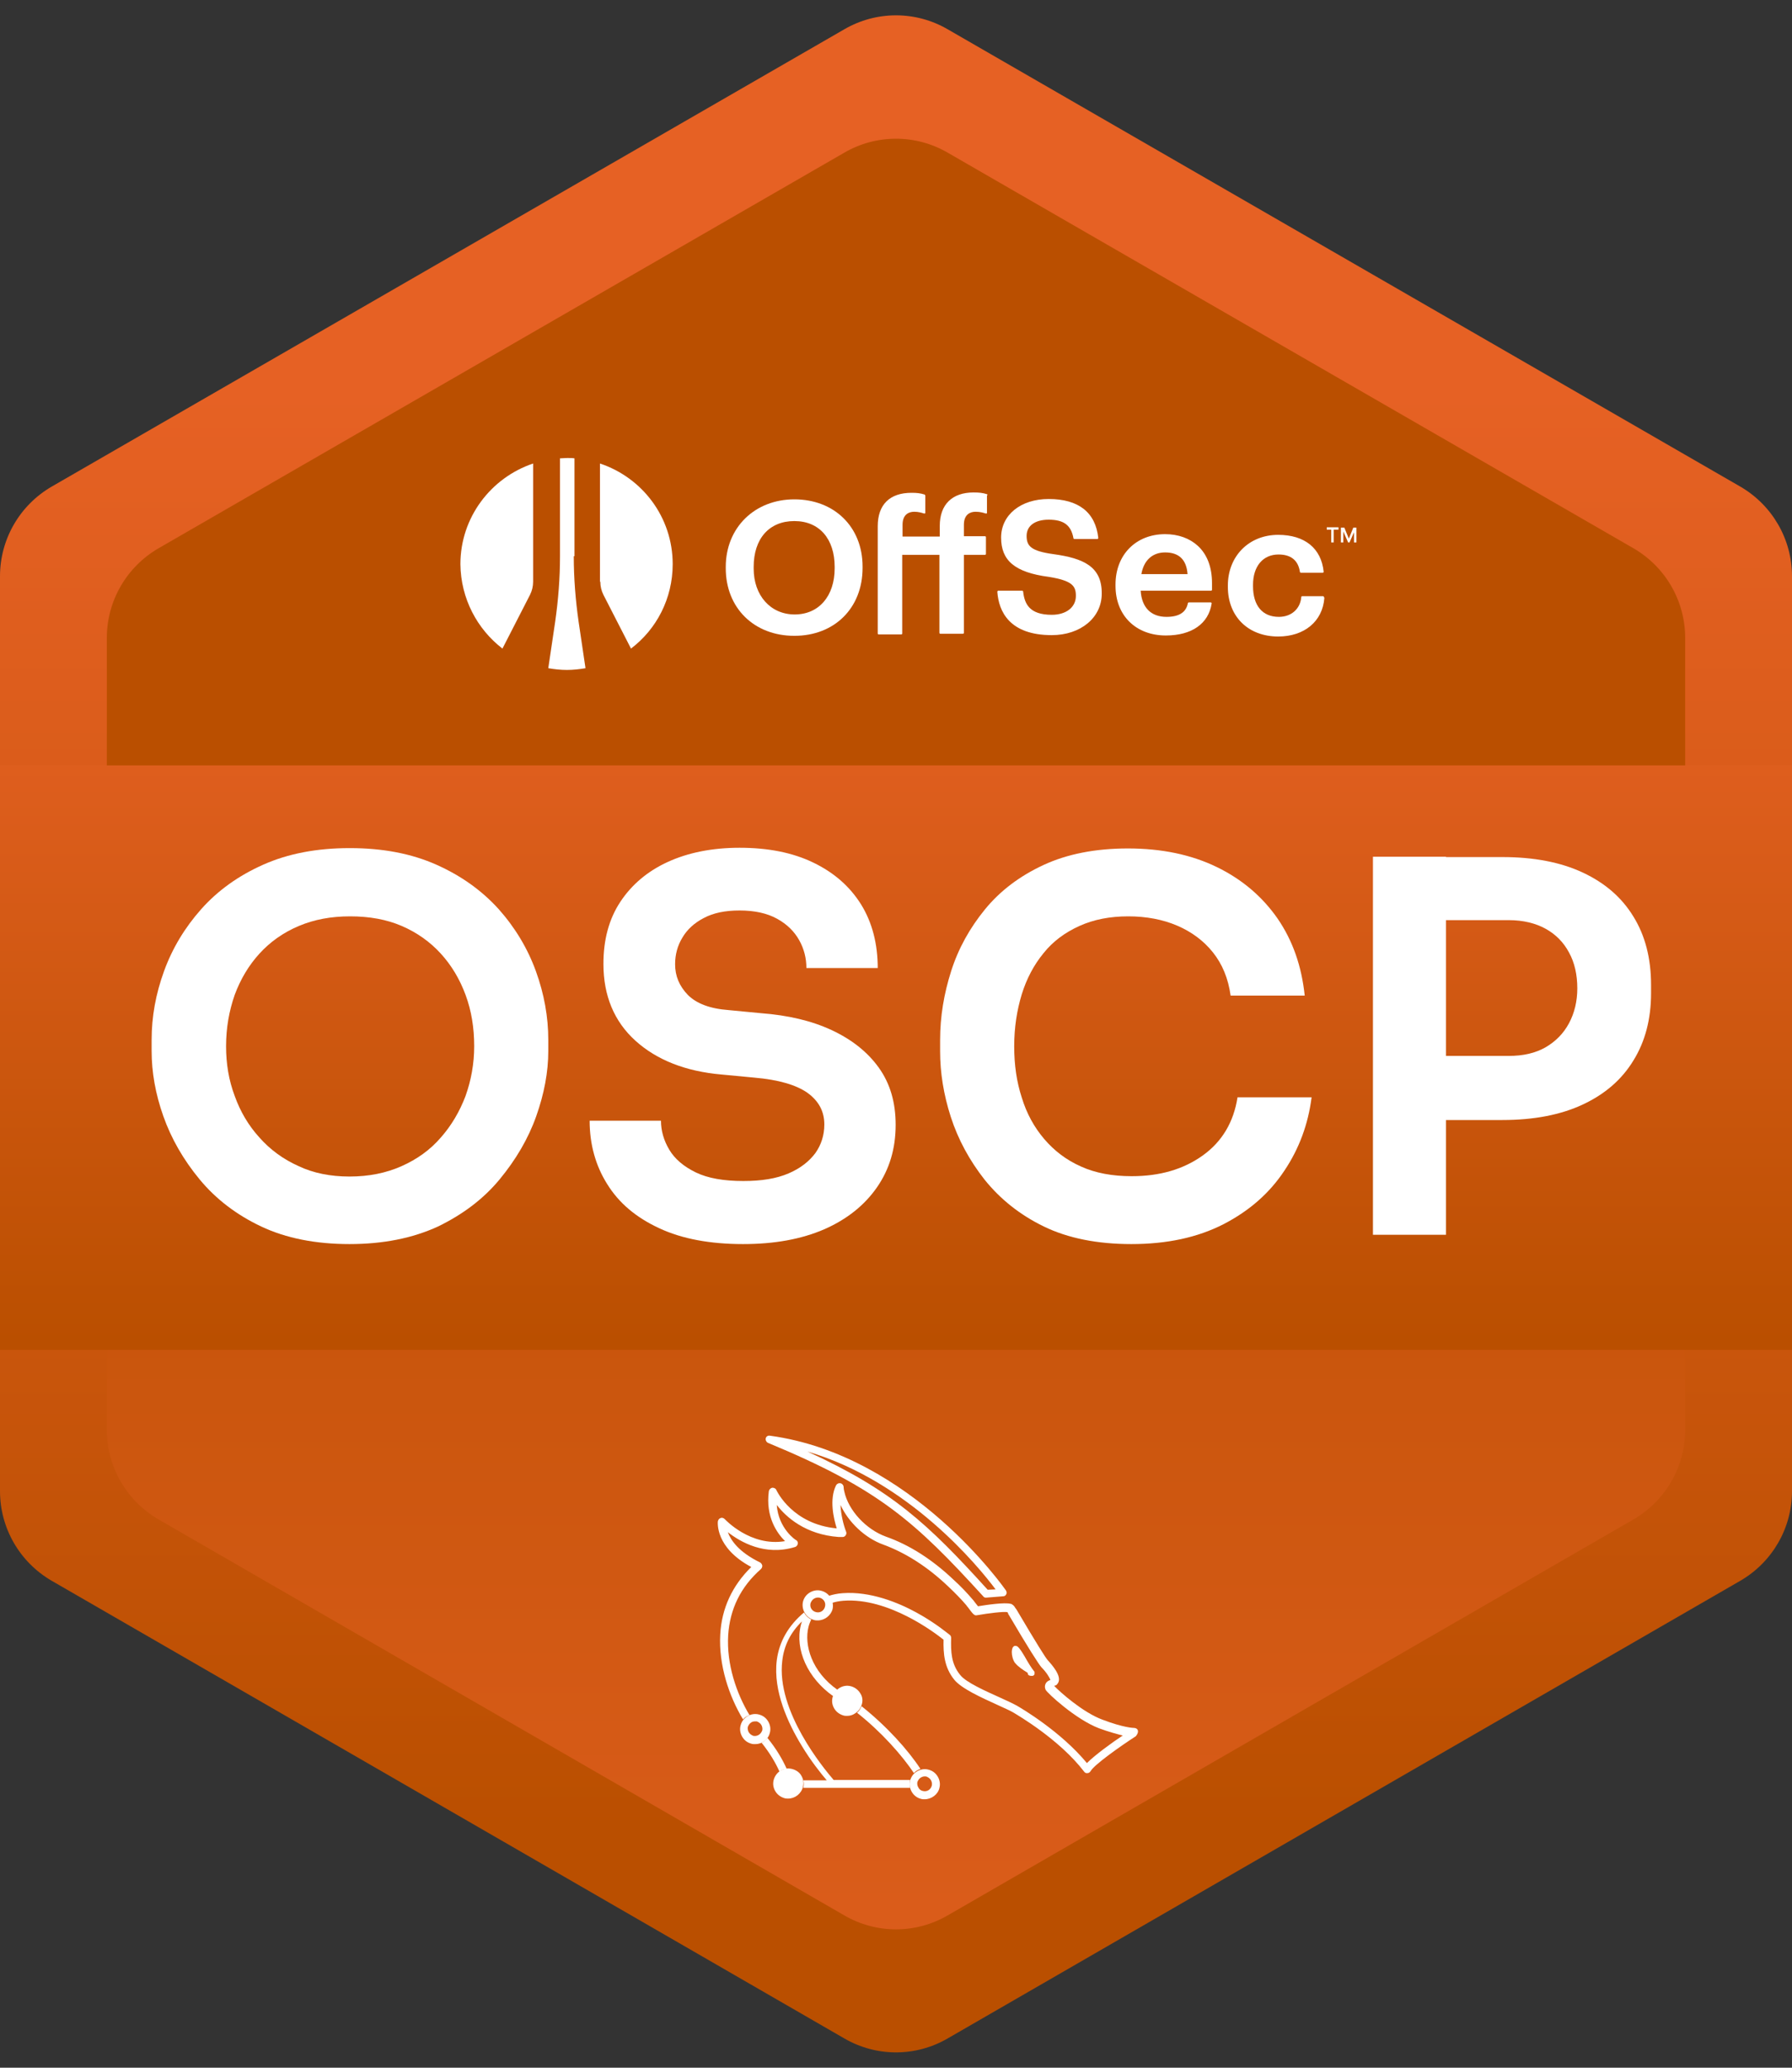 <?xml version="1.0" encoding="UTF-8"?>
<svg xmlns="http://www.w3.org/2000/svg" width="520" height="600" viewBox="0 0 520 600" fill="none">
  <rect x="0" y="0" width="520" height="600" fill="#333333" stroke="none"/>
  <path d="M0 167.2V432.7C0 443.4 5.7 453.3 15 458.7L245 591.5C254.3 596.9 265.7 596.9 275 591.5L505 458.7C514.3 453.3 520 443.4 520 432.7V167.2C520 156.5 514.3 146.6 505 141.2L275 8.5C265.7 3.1 254.3 3.1 245 8.5L15 141.2C5.7 146.6 0 156.5 0 167.2Z" fill="url(#paint0_linear_534_101)"></path>
  <path d="M31 185.1V414.9C31 425.6 36.7 435.5 46 440.9L245 555.8C254.3 561.2 265.7 561.2 275 555.8L474 440.9C483.3 435.5 489 425.6 489 414.9V185.1C489 174.4 483.3 164.5 474 159.1L275 44.3C265.7 38.9 254.3 38.9 245 44.3L46 159.1C36.7 164.5 31 174.4 31 185.1Z" fill="url(#paint1_linear_534_101)"></path>
  <path d="M520 222.1H0V391.7H520V222.1Z" fill="url(#paint2_linear_534_101)"></path>
  <path d="M286.1 463.6C285.8 463.6 285.5 463.5 285.3 463.2C265.5 441.5 255 432 222.9 418.7C222.4 418.5 222.1 417.9 222.2 417.4C222.3 416.8 222.9 416.5 223.4 416.6C264.6 422.2 291.6 461.1 291.9 461.5C292.1 461.8 292.2 462.3 292 462.6C291.8 463 291.5 463.2 291.1 463.2L286.1 463.6C286.2 463.6 286.2 463.6 286.1 463.6ZM234.3 421.2C258.8 432.4 269.2 442.1 286.6 461.3L288.9 461.2C283.9 454.5 263.7 429.8 234.3 421.2Z" fill="white"></path>
  <path d="M300.2 485.2C300.2 485.1 300.2 485 300.1 485C299.2 483.9 298.2 482.2 297.3 480.6C296.8 479.8 296.4 479.1 296 478.6C295.8 478.3 295.6 478.1 295.4 477.9C295.2 477.7 295 477.6 294.6 477.6C294.5 477.6 294.3 477.6 294.2 477.7C294.1 477.8 294 477.9 293.9 478C293.7 478.4 293.6 478.9 293.6 479.4C293.6 480.4 293.9 481.6 294.5 482.5C294.8 482.8 295.1 483.2 295.5 483.5C296.5 484.4 297.9 485.2 298.2 485.4V485.5C298.2 485.6 298.3 485.7 298.3 485.8C298.3 486 298.5 486.1 298.7 486.2C299 486.3 299.2 486.3 299.4 486.3C299.6 486.3 299.8 486.3 300 486.1C300.1 486 300.2 485.9 300.2 485.8C300.2 485.7 300.2 485.6 300.2 485.5C300.2 485.5 300.2 485.3 300.2 485.2Z" fill="white"></path>
  <path d="M229.8 513.3C228.6 513 227.5 513.2 226.5 513.8C225.5 514.4 224.8 515.4 224.5 516.5C224.2 517.7 224.4 518.8 225 519.8C225.6 520.8 226.6 521.5 227.7 521.8C228 521.9 228.4 521.9 228.7 521.9C230.7 521.9 232.5 520.5 233 518.5C233.3 517.3 233.1 516.2 232.5 515.2C232 514.3 231 513.6 229.8 513.3Z" fill="white"></path>
  <path d="M249.6 491.3C249 490.3 248 489.6 246.9 489.3C245.7 489 244.6 489.2 243.6 489.8C242.6 490.4 241.9 491.4 241.6 492.5C241.3 493.7 241.5 494.8 242.1 495.8C242.7 496.8 243.7 497.5 244.8 497.8C245.1 497.9 245.5 497.9 245.8 497.9C246.6 497.9 247.4 497.7 248.1 497.2C249.1 496.6 249.8 495.6 250.1 494.5C250.4 493.5 250.3 492.3 249.6 491.3Z" fill="white"></path>
  <path d="M268.3 522.1C268 522.1 267.6 522.1 267.3 522C266.1 521.7 265.2 521 264.6 520C264 519 263.8 517.8 264.1 516.7C264.4 515.5 265.1 514.6 266.1 514C267.1 513.4 268.3 513.2 269.4 513.5C270.6 513.8 271.5 514.5 272.1 515.5C272.7 516.5 272.9 517.7 272.6 518.8C272.2 520.7 270.3 522.1 268.3 522.1ZM267.8 519.7C269 520 270.1 519.3 270.4 518.1C270.5 517.5 270.4 517 270.1 516.5C269.8 516 269.3 515.7 268.8 515.5C268.2 515.4 267.7 515.5 267.2 515.8C266.7 516.1 266.4 516.6 266.2 517.1C266.1 517.7 266.2 518.2 266.5 518.7C266.8 519.3 267.3 519.6 267.8 519.7Z" fill="white"></path>
  <path d="M219.1 506.1C218.8 506.1 218.4 506.1 218.1 506C216.9 505.7 216 505 215.4 504C214.8 503 214.6 501.8 214.9 500.7C215.2 499.5 215.9 498.6 216.9 498C217.9 497.4 219.1 497.2 220.2 497.5C221.4 497.8 222.3 498.5 222.9 499.5C223.5 500.5 223.7 501.7 223.4 502.8C223.1 504 222.4 504.9 221.4 505.5C220.7 505.9 219.9 506.1 219.1 506.1ZM219.1 499.5C218.7 499.5 218.3 499.6 218 499.8C217.5 500.1 217.2 500.6 217 501.1C216.9 501.7 217 502.2 217.3 502.7C217.6 503.2 218.1 503.5 218.6 503.7C219.2 503.8 219.7 503.7 220.2 503.4C220.7 503.1 221 502.6 221.2 502.1C221.3 501.5 221.2 501 220.9 500.5C220.6 500 220.1 499.7 219.6 499.5C219.4 499.5 219.3 499.5 219.1 499.5Z" fill="white"></path>
  <path d="M237.3 470.2C237 470.2 236.6 470.2 236.3 470.1C233.9 469.5 232.5 467.1 233 464.8C233.3 463.6 234 462.7 235 462.1C236 461.5 237.2 461.3 238.3 461.6C240.7 462.2 242.1 464.6 241.6 466.9C241.1 468.8 239.3 470.2 237.3 470.2ZM236.8 467.8C238 468.1 239.1 467.4 239.4 466.2C239.7 465 239 463.9 237.8 463.6C237.2 463.5 236.7 463.6 236.2 463.9C235.7 464.2 235.4 464.7 235.2 465.2C234.9 466.4 235.6 467.5 236.8 467.8Z" fill="white"></path>
  <path d="M265.2 514.5C265.5 514.2 265.7 514 266 513.8C266.4 513.6 266.7 513.4 267.1 513.3C263.5 507.8 257.3 500.9 250 495.1C249.7 495.8 249.3 496.5 248.7 497C255.8 502.6 261.7 509.3 265.2 514.5Z" fill="white"></path>
  <path d="M233.1 518.8H264.1C263.9 518.1 263.9 517.4 264.1 516.6V516.5H241.9C239 513.1 225.2 496.5 227 481.9C227.5 477.5 229.4 473.7 232.7 470.5C232.6 470.8 232.5 471.1 232.4 471.5C230.6 478.7 234.4 487 241.8 492.2C242.1 491.5 242.5 490.8 243.1 490.4C235.5 485.1 233.3 477.3 234.6 472.1C234.8 471.3 235.1 470.6 235.4 469.9C234.5 469.5 233.8 468.8 233.3 467.9C228.8 471.7 226.1 476.3 225.4 481.8C224.3 490.7 228.7 500.1 232.6 506.5C235.3 511 238.2 514.6 239.9 516.6H233.1C233.3 517.3 233.3 518 233.1 518.8C233.1 518.7 233.1 518.7 233.1 518.8Z" fill="white"></path>
  <path d="M221.4 505.5C221.3 505.6 221.1 505.6 221 505.7C223.4 508.7 225.1 511.6 226.2 514.1C226.3 514 226.4 514 226.4 513.9C227 513.5 227.6 513.3 228.3 513.3C227.1 510.6 225.3 507.5 222.7 504.3C222.4 504.7 221.9 505.1 221.4 505.5Z" fill="white"></path>
  <path d="M330.2 502.2C330.1 501.7 329.6 501.4 329.1 501.4C329 501.4 326.2 501.4 319.9 499C314.2 496.9 307.5 490.9 305.9 489.2C306 489.2 306 489.2 306.1 489.1C306.3 489.1 306.5 489 306.6 488.9C307 488.5 307.3 488 307.3 487.4C307.4 485.2 304.3 482.1 304 481.7C303.5 481.2 300.9 477.1 295 467.1L294.8 466.8L294.7 466.7C294.5 466.4 294.3 465.9 293.6 465.5C293.5 465.4 293.4 465.4 293.3 465.4C291.6 464.9 286.2 465.7 283.8 466.1C283.5 465.7 282.9 465 282.7 464.7C282.5 464.4 282.4 464.3 282.3 464.2C280.6 462.2 278.7 460.2 276.7 458.4C270.5 452.5 263.9 448.3 257.1 445.9C251.3 443.8 246.2 438.3 245 432.8C244.9 432.4 244.8 431.9 244.8 431.5C244.8 431 244.4 430.5 243.9 430.4C243.4 430.3 242.9 430.5 242.6 431C240.6 435.1 241.9 440.6 242.8 443.5C230 442.3 225.5 432.8 225.3 432.4C225.1 431.9 224.6 431.7 224.1 431.7C223.6 431.8 223.2 432.2 223.1 432.7C222.1 440.2 225.5 444.9 227.8 447.2C217.8 448.9 210.4 440.9 210.3 440.8C210 440.5 209.5 440.3 209.1 440.5C208.7 440.6 208.4 441 208.3 441.5C208.3 441.8 207.5 449.1 218 454.7C212.5 460.1 209.4 466.7 209 474.3C208.5 483.2 211.6 492.3 215.6 498.9C215.9 498.6 216.2 498.3 216.6 498.1C216.9 497.9 217.2 497.8 217.5 497.7C213.7 491.4 210.8 482.9 211.3 474.5C211.8 466.9 214.9 460.5 220.8 455.3C221.1 455 221.2 454.7 221.2 454.3C221.1 453.9 220.9 453.6 220.6 453.4C214.4 450.4 212.1 447 211.2 444.6C214.8 447.4 221.9 451.6 230.7 448.9C231.1 448.8 231.4 448.4 231.5 448C231.6 447.6 231.4 447.1 231 446.9C230.9 446.9 225.9 443.6 225.4 436.7C228.1 440.2 233.7 445.3 243.4 446H243.5C243.8 446 244.1 446 244.4 446H244.5C244.9 446 245.2 445.8 245.4 445.5C245.6 445.2 245.7 444.8 245.5 444.4C244.8 442.6 244 439.5 243.9 436.7C246.2 441.7 251 446.3 256.3 448.2C262.8 450.6 269.1 454.6 275.1 460.3C277 462.1 278.9 464 280.5 465.9C280.5 466 280.6 466.1 280.8 466.3C282.3 468.3 282.7 468.9 283.5 468.7C287 468.1 291.1 467.6 292.3 467.8C292.4 467.9 292.4 467.9 292.5 468.1C292.5 468.2 292.6 468.3 292.6 468.4L292.8 468.7C298.2 477.9 301.4 482.9 302.2 483.8C303.6 485.2 304.6 486.8 304.8 487.5C304.1 487.7 303.6 488.1 303.4 488.6C303.2 489 303.1 489.6 303.4 490.3C303.8 491.2 312.1 498.9 318.9 501.5C321.9 502.6 324.2 503.2 325.8 503.6C322.6 505.7 317.7 509.3 315.4 511.6C307.8 502.4 296.4 495.7 295 494.9C293.9 494.3 292.2 493.5 290.2 492.6C286 490.7 280.3 488.2 278.6 486C276 482.8 275.9 479.3 276 475.3C276 475 275.9 474.6 275.6 474.4C275.4 474.3 271.6 471 265.9 467.9C260.6 465 252.5 461.7 244.5 462.3C243 462.4 241.7 462.7 240.4 463.1C240.9 463.7 241.3 464.4 241.5 465.1C242.5 464.8 243.5 464.6 244.7 464.5C257.8 463.5 271.3 473.8 273.8 475.8C273.7 479.8 274 483.8 276.9 487.4C279 490 284.8 492.6 289.4 494.7C291.3 495.6 293 496.3 294 496.9C295.3 497.7 307.4 504.7 314.6 514.1C314.8 514.4 315.2 514.6 315.6 514.5C316 514.5 316.3 514.2 316.5 513.9C317.5 512.1 325.1 506.7 329.6 503.8C330.1 503.2 330.3 502.6 330.2 502.2Z" fill="white"></path>
  <path d="M101.4 361C91.6 361 83 359.3 75.8 355.9C68.6 352.5 62.6 347.9 57.9 342.2C53.2 336.5 49.7 330.4 47.4 323.9C45.1 317.4 44 311.1 44 305V301.7C44 295 45.2 288.4 47.6 281.8C50 275.2 53.6 269.2 58.4 263.8C63.2 258.4 69.2 254.1 76.4 250.9C83.6 247.7 91.9 246.1 101.5 246.1C111.1 246.1 119.4 247.7 126.6 250.9C133.8 254.1 139.8 258.4 144.7 263.8C149.5 269.2 153.1 275.2 155.5 281.8C157.9 288.4 159.1 295.1 159.1 301.7V305C159.1 311.1 157.9 317.4 155.6 323.9C153.3 330.4 149.7 336.5 145 342.2C140.3 347.9 134.3 352.4 127.1 355.9C119.7 359.3 111.2 361 101.4 361ZM101.4 341.4C107 341.4 112 340.4 116.5 338.4C121 336.4 124.8 333.7 127.9 330.1C131 326.6 133.4 322.5 135.1 318C136.7 313.5 137.6 308.7 137.6 303.6C137.6 298.2 136.8 293.3 135.1 288.7C133.4 284.1 131 280.1 127.9 276.7C124.8 273.3 121 270.6 116.6 268.7C112.2 266.8 107.2 265.9 101.6 265.9C96.1 265.9 91.2 266.8 86.7 268.7C82.2 270.6 78.4 273.3 75.3 276.7C72.2 280.1 69.8 284.1 68.1 288.7C66.5 293.3 65.6 298.2 65.6 303.6C65.6 308.7 66.4 313.5 68.1 318C69.7 322.5 72.1 326.6 75.3 330.1C78.4 333.6 82.2 336.4 86.7 338.4C90.9 340.4 95.9 341.4 101.4 341.4Z" fill="white"></path>
  <path d="M215.6 361C206.1 361 197.9 359.5 191.3 356.4C184.6 353.3 179.6 349.1 176.2 343.6C172.8 338.2 171.1 332 171.1 325.2H191.8C191.8 328.1 192.6 330.9 194.2 333.6C195.8 336.3 198.4 338.5 201.9 340.2C205.4 341.9 210 342.7 215.7 342.7C221 342.7 225.3 342 228.8 340.5C232.3 339 234.8 337 236.6 334.6C238.3 332.2 239.2 329.4 239.2 326.3C239.2 322.5 237.6 319.5 234.3 317.1C231 314.8 225.9 313.3 218.9 312.7L209.4 311.8C199 310.9 190.6 307.6 184.4 302C178.2 296.4 175.1 288.9 175.1 279.7C175.1 272.7 176.7 266.7 180 261.7C183.3 256.7 187.9 252.8 193.8 250.1C199.7 247.4 206.7 246 214.6 246C222.9 246 230 247.4 236 250.3C242 253.2 246.6 257.2 249.9 262.5C253.1 267.7 254.7 273.9 254.7 280.9H234C234 278 233.3 275.3 231.9 272.8C230.5 270.3 228.4 268.2 225.5 266.6C222.6 265 219 264.2 214.6 264.2C210.4 264.2 207 264.9 204.2 266.4C201.5 267.8 199.4 269.7 198 272.1C196.6 274.4 195.9 277 195.9 279.8C195.9 283.2 197.1 286.1 199.6 288.7C202.1 291.2 206 292.7 211.4 293.1L220.8 294C228.7 294.6 235.5 296.2 241.3 298.9C247.1 301.6 251.7 305.2 255 309.8C258.3 314.4 259.9 319.9 259.9 326.4C259.9 333.3 258.1 339.3 254.5 344.5C250.9 349.7 245.8 353.8 239.2 356.7C232.5 359.6 224.7 361 215.6 361Z" fill="white"></path>
  <path d="M328.3 361C318.4 361 309.9 359.3 302.9 355.9C295.9 352.5 290.2 347.9 285.7 342.3C281.3 336.7 278 330.6 275.9 324.1C273.8 317.6 272.8 311.2 272.8 305.1V301.8C272.8 295 273.9 288.4 276 281.8C278.1 275.2 281.4 269.3 285.8 263.9C290.2 258.5 295.9 254.2 302.8 251C309.7 247.8 317.9 246.2 327.3 246.2C337.1 246.2 345.7 248 353.1 251.6C360.5 255.2 366.3 260.2 370.7 266.5C375.1 272.9 377.7 280.3 378.6 288.9H357.1C356.4 283.9 354.7 279.8 352 276.4C349.3 273 345.8 270.4 341.6 268.6C337.4 266.8 332.6 265.9 327.4 265.9C322.1 265.9 317.4 266.8 313.2 268.7C309 270.6 305.5 273.2 302.8 276.6C300 280 297.9 284 296.5 288.5C295.1 293.1 294.3 298.1 294.3 303.6C294.3 309 295 313.9 296.5 318.5C297.9 323.1 300.1 327.1 303 330.5C305.9 333.9 309.4 336.6 313.7 338.5C317.9 340.4 322.8 341.3 328.4 341.3C336.6 341.3 343.4 339.3 349 335.3C354.6 331.3 358 325.6 359.1 318.4H380.6C379.6 326.2 377 333.3 372.7 339.7C368.4 346.2 362.6 351.3 355.1 355.2C347.5 359.1 338.6 361 328.3 361Z" fill="white"></path>
  <path d="M398.4 358.2V248.6H419.6V358.3H398.4V358.2ZM416.6 324.8V306.4H437.8C442 306.4 445.5 305.6 448.5 303.9C451.4 302.2 453.7 299.9 455.3 296.9C456.9 293.9 457.7 290.5 457.7 286.8C457.7 282.8 456.9 279.3 455.3 276.4C453.7 273.4 451.4 271.1 448.5 269.5C445.6 267.9 442 267 437.8 267H416.6V248.7H436C445.1 248.7 452.9 250.2 459.3 253.2C465.7 256.2 470.6 260.4 474 266C477.4 271.5 479.1 278.1 479.1 285.8V288.2C479.1 295.7 477.4 302.2 474 307.7C470.6 313.3 465.7 317.5 459.3 320.5C452.9 323.5 445.1 325 436 325H416.6V324.8Z" fill="white"></path>
  <path fill-rule="evenodd" clip-rule="evenodd" d="M166.5 161.4C166.5 167.8 167 174.1 167.9 180.4L169.9 193.9C168.1 194.2 166.4 194.4 164.5 194.4C162.6 194.4 160.9 194.2 159.1 193.9L161.1 180.4C162 174.1 162.5 167.8 162.5 161.4V133C163.2 133 163.9 132.9 164.6 132.9C165.3 132.9 166 132.9 166.7 133V161.4H166.5ZM145.8 188.2L153.8 172.6C154.4 171.4 154.7 170.1 154.7 168.8V134.5C142.5 138.6 133.6 150.1 133.6 163.7C133.7 173.7 138.5 182.6 145.8 188.2ZM174.2 168.8C174.2 170.1 174.5 171.4 175.1 172.6L183.1 188.2C190.5 182.6 195.2 173.7 195.2 163.7C195.2 150.1 186.4 138.6 174.1 134.5V168.8H174.2Z" fill="white"></path>
  <path d="M385 153.7V153H388.4V153.7H385ZM386.3 157.4V153.5H387V157.4H386.3ZM389.1 157.4V153.1H389.8V157.4H389.1ZM391.2 157.4L389.3 153.1H390.1L391.4 156.3L392.7 153.1H393.5L391.6 157.4H391.2ZM392.9 157.4V153.1H393.6V157.4H392.9Z" fill="white"></path>
  <path d="M230.5 144.9C219 144.9 210.6 153.1 210.6 164.5V164.9C210.6 176.4 218.8 184.5 230.5 184.5C242.2 184.5 250.3 176.4 250.3 164.8V164.4C250.3 152.9 242.1 144.9 230.5 144.9ZM218.7 164.5C218.7 156.3 223.2 151.2 230.5 151.2C237.8 151.2 242.2 156.4 242.2 164.5V164.9C242.2 173 237.6 178.3 230.6 178.3C223.6 178.3 218.7 172.8 218.7 165V164.5Z" fill="white"></path>
  <path d="M286.4 143.4C285.1 143 284.1 142.9 282.5 142.9C276.3 142.9 272.7 146.4 272.7 152.6V155.7H261.9V152.3C261.9 149.2 263.8 148.5 265.3 148.5C266.5 148.5 267.5 148.8 268.1 149C268.2 149 268.3 149 268.4 149C268.5 148.9 268.5 148.9 268.5 148.8V143.8C268.5 143.7 268.4 143.6 268.3 143.5C267 143.1 266 143 264.5 143C258.2 143 254.7 146.4 254.7 152.7V183.8C254.7 184 254.8 184.1 255 184.1H261.5C261.7 184.1 261.8 184 261.8 183.8V161H272.6V183.6C272.6 183.8 272.7 183.9 272.9 183.9H279.4C279.6 183.9 279.7 183.8 279.7 183.6V161H285.8C286 161 286.1 160.9 286.1 160.7V155.9C286.1 155.7 286 155.6 285.8 155.6H279.7V152.3C279.7 149.2 281.6 148.5 283.1 148.5C284.4 148.5 285.4 148.8 286 149C286.1 149 286.2 149 286.3 149C286.4 149 286.4 148.9 286.4 148.8V143.8C286.6 143.6 286.6 143.5 286.4 143.4Z" fill="white"></path>
  <path d="M305.7 160.8C299.1 159.9 297.9 158.4 297.9 155.5C297.9 152.6 300.3 150.8 304.3 150.8C308.7 150.8 310.8 152.4 311.5 156.2C311.5 156.3 311.6 156.4 311.8 156.4H318.4C318.5 156.4 318.6 156.4 318.6 156.3C318.7 156.2 318.7 156.2 318.7 156.1C317.9 148.7 313 144.8 304.3 144.8C296.2 144.8 290.5 149.4 290.5 156C290.5 162.6 294.4 166.1 304.4 167.4C311.1 168.5 312.2 170 312.2 172.9C312.2 176.2 309.4 178.4 305.2 178.4C298.7 178.4 297.3 175.2 296.9 171.7C296.9 171.6 296.8 171.4 296.6 171.4H289.7C289.6 171.4 289.5 171.4 289.5 171.5C289.5 171.6 289.4 171.6 289.4 171.7C289.8 177.4 292.9 184.3 305.2 184.3C313.6 184.3 319.7 179.2 319.7 172.3C319.8 164.4 314.4 162 305.7 160.8Z" fill="white"></path>
  <path d="M347.6 158.4C345.2 156.2 341.9 155 338.1 155C329.6 155 323.7 161 323.7 169.6V170C323.7 178.6 329.6 184.4 338.3 184.4C345.8 184.4 350.7 181 351.6 175.1C351.6 175 351.6 174.9 351.5 174.9C351.4 174.8 351.4 174.8 351.3 174.8H345C344.9 174.8 344.7 174.9 344.7 175C344.2 177.7 342.1 179 338.5 179C334 179 331.3 176.3 331 171.4H351.4C351.6 171.4 351.7 171.3 351.7 171.1V169.2C351.7 164.6 350.3 160.9 347.6 158.4ZM331.2 166.6C331.9 162.6 334.4 160.3 338.1 160.3C342.1 160.3 344.3 162.4 344.6 166.6H331.2Z" fill="white"></path>
  <path d="M384.1 173.1C384 173 384 173 383.9 173H377.9C377.7 173 377.6 173.1 377.6 173.3C377.3 176.7 374.7 179 371.1 179C366.3 179 363.6 175.7 363.6 170.1V169.7C363.6 164.3 366.5 160.9 371 160.9C374.6 160.9 376.7 162.6 377.2 165.9C377.2 166 377.3 166.2 377.5 166.2H383.8C383.9 166.2 384 166.2 384 166.1C384.1 166 384.1 166 384.1 165.9C383.4 159.1 378.6 155.2 370.9 155.2C362.4 155.2 356.3 161.4 356.3 169.9V170.3C356.3 178.9 362.2 184.7 370.9 184.7C378.5 184.7 383.8 180.3 384.3 173.5C384.2 173.3 384.2 173.2 384.1 173.1Z" fill="white"></path>
  <defs>
    <linearGradient id="paint0_linear_534_101" x1="259.999" y1="532.832" x2="259.999" y2="112.446" gradientUnits="userSpaceOnUse">
      <stop stop-color="#BA4F00"></stop>
      <stop offset="1" stop-color="#E66124"></stop>
    </linearGradient>
    <linearGradient id="paint1_linear_534_101" x1="259.999" y1="673.499" x2="259.999" y2="236.15" gradientUnits="userSpaceOnUse">
      <stop stop-color="#E66124"></stop>
      <stop offset="1" stop-color="#BA4F00"></stop>
    </linearGradient>
    <linearGradient id="paint2_linear_534_101" x1="260" y1="185.698" x2="260" y2="389.648" gradientUnits="userSpaceOnUse">
      <stop stop-color="#E66124"></stop>
      <stop offset="1" stop-color="#BA4F00"></stop>
    </linearGradient>
  </defs>
</svg>
